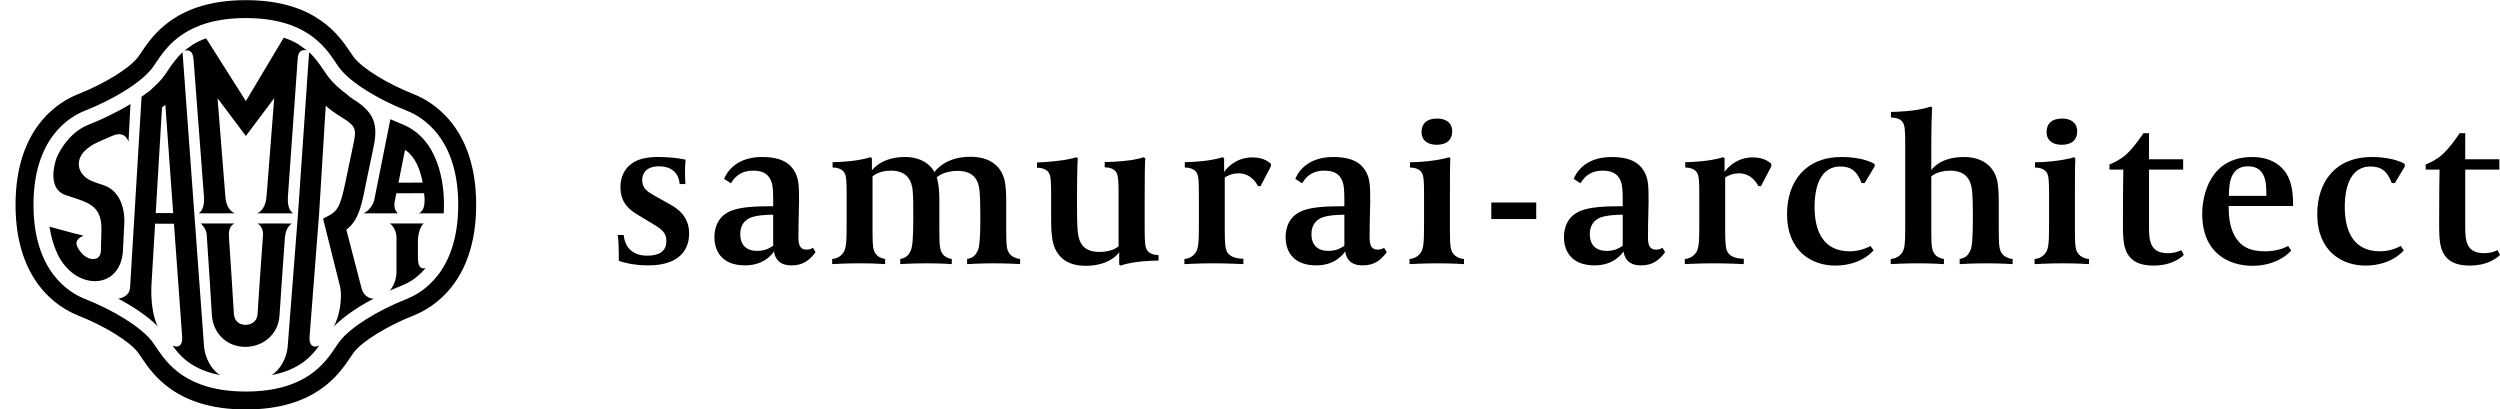 <svg width="397" height="65" viewBox="0 0 397 65" fill="none" xmlns="http://www.w3.org/2000/svg">
<g clip-path="url(#clip0_311_477)">
<path d="M102.931 42.144C100.597 42.144 98.889 41.651 98.264 41.42V40.598C98.264 38.264 98.098 37.314 98.098 37.314H99.053C99.219 39.417 100.631 40.598 102.733 40.598C104.245 40.598 105.823 40.204 105.823 38.264C105.823 36.887 104.936 36.329 103.752 35.604L101.354 34.159C99.908 33.307 98.525 32.189 98.525 29.694C98.525 28.183 99.118 26.738 100.498 25.85C101.483 25.194 102.896 24.931 104.441 24.931C107.137 24.931 108.878 25.358 108.878 25.358C108.878 25.358 108.779 26.081 108.779 27.329C108.779 28.774 108.845 29.233 108.845 29.233H107.925C107.893 28.248 107.3 26.409 104.638 26.409C102.766 26.409 101.977 27.427 101.977 28.576C101.977 29.923 102.797 30.416 103.883 31.04L106.151 32.321C107.17 32.879 109.436 34.063 109.436 37.083C109.436 38.759 108.747 42.144 102.931 42.144Z" fill="black"/>
<path d="M125.674 42.144C123.47 42.144 123.012 40.729 122.914 39.908C122.914 39.908 121.632 42.144 118.344 42.144C114.269 42.144 113.448 39.448 113.448 37.675C113.448 36.066 114.072 34.227 116.208 33.438C117.687 32.88 119.758 32.748 122.781 32.748V31.928C122.781 30.482 122.748 29.367 122.418 28.643C121.895 27.459 120.908 27.099 119.559 27.099C118.049 27.099 116.866 27.724 116.078 29.104L114.992 28.412C115.222 27.821 116.503 24.931 121.007 24.931C124.195 24.931 125.575 26.014 126.297 27.427C126.823 28.444 126.89 29.496 126.89 31.926C126.89 33.077 126.791 34.882 126.791 37.674C126.791 38.724 126.955 39.644 128.072 39.644C128.665 39.644 128.958 39.416 129.091 39.349L129.518 40.04C128.532 41.353 127.514 42.144 125.674 42.144ZM122.78 34.095C121.959 34.095 120.117 34.16 119.132 34.587C118.178 35.014 117.553 35.835 117.553 37.182C117.553 38.957 118.571 39.843 120.25 39.843C121.662 39.843 122.417 39.252 122.78 39.021V34.095Z" fill="black"/>
<path d="M157.813 41.815C155.514 41.815 153.575 41.945 153.575 41.945V41.124C154.594 40.961 154.954 40.437 155.249 39.844C155.544 39.253 155.678 37.872 155.678 34.555C155.678 32.815 155.645 31.238 155.546 30.286C155.416 28.906 154.857 27.133 152.062 27.133C149.763 27.133 148.744 28.183 148.744 28.183C148.744 28.183 149.171 29.104 149.171 31.862V36.592C149.171 39.221 149.27 39.745 149.697 40.335C150.024 40.796 150.617 41.059 151.143 41.123V41.943C151.143 41.943 149.565 41.814 147.199 41.814C144.767 41.814 142.961 41.943 142.961 41.943V41.123C143.979 40.96 144.307 40.435 144.604 39.843C144.899 39.252 145.032 37.84 145.032 34.52C145.032 32.782 145.032 31.204 144.932 30.251C144.801 28.905 144.209 27.098 141.481 27.098C139.477 27.098 138.557 28.017 138.557 28.017V36.59C138.557 39.219 138.654 39.744 139.082 40.334C139.409 40.794 140.034 41.057 140.56 41.121V41.942C140.56 41.942 138.852 41.812 136.519 41.812C134.316 41.812 132.149 41.942 132.149 41.942V41.121C132.543 41.121 133.265 40.924 133.792 40.299C134.384 39.613 134.448 38.626 134.448 35.507V31.072C134.448 28.806 134.416 27.887 134.054 27.361C133.561 26.637 132.509 26.605 132.214 26.605V25.751C132.214 25.751 134.12 25.751 136.223 25.423C137.635 25.194 138.226 24.962 138.226 24.962L138.457 25.127V27.064C138.457 27.064 139.869 24.929 143.714 24.929C147.33 24.929 148.381 27.327 148.381 27.327C148.381 27.327 149.959 24.896 154.068 24.896C157.386 24.896 158.865 26.505 159.424 28.245C159.721 29.166 159.787 30.677 159.787 31.826V36.589C159.787 39.151 159.886 39.776 160.378 40.366C160.673 40.727 161.265 41.056 161.99 41.121V41.942C161.99 41.942 160.213 41.815 157.813 41.815Z" fill="black"/>
<path d="M179.998 41.683C178.582 41.913 177.96 42.175 177.96 42.175L177.729 42.011V40.043C177.729 40.043 176.415 42.209 172.405 42.209C169.709 42.209 168.33 41.06 167.608 39.617C166.984 38.368 166.919 36.528 166.919 34.655V31.076C166.919 28.81 166.885 27.923 166.525 27.397C166.063 26.674 164.98 26.642 164.683 26.642V25.787C164.881 25.819 167.115 25.689 168.888 25.426C170.039 25.228 170.698 25.064 170.894 24.965L171.155 25.13C171.091 25.753 171.026 28.25 171.026 32.584C171.026 34.326 171.057 35.903 171.155 36.853C171.321 38.399 171.913 40.008 174.606 40.008C176.677 40.008 177.63 39.121 177.63 39.121V31.007C177.63 28.741 177.597 27.853 177.237 27.329C176.776 26.605 175.724 26.573 175.429 26.573V25.719C175.626 25.751 177.863 25.687 179.636 25.424C180.787 25.227 181.411 25.063 181.608 24.964L181.87 25.128C181.805 25.751 181.773 27.952 181.773 31.598V36.033C181.773 38.299 181.805 39.219 182.167 39.744C182.661 40.467 183.679 40.501 183.975 40.501V41.387C183.975 41.387 182.101 41.353 179.998 41.683Z" fill="black"/>
<path d="M200.176 29.563H199.782C199.619 29.3 198.763 27.526 196.693 27.526C195.509 27.526 194.82 27.987 194.491 28.183V36.59C194.491 38.858 194.589 39.615 194.951 40.138C195.443 40.925 196.725 41.09 197.449 41.09V41.943C197.449 41.943 195.051 41.814 192.618 41.814C190.383 41.814 188.082 41.943 188.082 41.943V41.123C188.476 41.123 189.199 40.925 189.726 40.3C190.317 39.615 190.383 38.659 190.383 35.541V31.072C190.383 28.806 190.349 27.887 189.989 27.361C189.496 26.637 188.444 26.605 188.147 26.605V25.751C188.147 25.751 190.055 25.751 192.157 25.423C193.57 25.194 194.161 24.962 194.161 24.962L194.391 25.127V27.294C195.148 26.244 196.625 24.994 198.894 24.994C200.799 24.994 201.62 25.849 201.818 26.013V26.408L200.176 29.563Z" fill="black"/>
<path d="M216.377 42.144C214.175 42.144 213.716 40.729 213.617 39.908C213.617 39.908 212.335 42.144 209.05 42.144C204.973 42.144 204.151 39.448 204.151 37.675C204.151 36.066 204.777 34.227 206.911 33.438C208.39 32.88 210.462 32.748 213.485 32.748V31.928C213.485 30.482 213.453 29.367 213.123 28.643C212.598 27.459 211.61 27.099 210.265 27.099C208.754 27.099 207.568 27.724 206.781 29.104L205.696 28.412C205.927 27.821 207.21 24.931 211.709 24.931C214.897 24.931 216.278 26.014 217.002 27.427C217.528 28.444 217.592 29.496 217.592 31.926C217.592 33.077 217.495 34.882 217.495 37.674C217.495 38.724 217.657 39.644 218.775 39.644C219.369 39.644 219.663 39.416 219.794 39.349L220.221 40.04C219.237 41.353 218.218 42.144 216.377 42.144ZM213.485 34.095C212.663 34.095 210.823 34.16 209.838 34.587C208.885 35.014 208.26 35.835 208.26 37.182C208.26 38.957 209.278 39.843 210.956 39.843C212.368 39.843 213.124 39.252 213.485 39.021V34.095Z" fill="black"/>
<path d="M228.273 41.815C225.974 41.815 223.836 41.945 223.836 41.945V41.124C224.23 41.124 224.954 40.926 225.481 40.302C226.073 39.616 226.138 38.628 226.138 35.51V31.075C226.138 28.809 226.107 27.889 225.743 27.363C225.25 26.64 224.202 26.608 223.906 26.608V25.754C224.103 25.787 226.304 25.722 228.078 25.426C229.228 25.228 229.886 25.064 230.083 24.965L230.312 25.13C230.247 25.753 230.247 30.417 230.247 31.797V36.592C230.247 39.086 230.344 39.811 230.837 40.368C231.165 40.764 231.792 41.092 232.482 41.124V41.945C232.482 41.945 230.74 41.815 228.273 41.815ZM228.144 22.993C226.763 22.993 225.743 22.338 225.743 20.956C225.743 19.643 226.567 18.822 228.208 18.822C229.589 18.822 230.609 19.48 230.609 20.858C230.609 22.172 229.788 22.993 228.144 22.993Z" fill="black"/>
<path d="M236.819 34.786V32.157H243.952V34.786H236.819Z" fill="black"/>
<path d="M260.578 42.144C258.378 42.144 257.918 40.729 257.821 39.908C257.821 39.908 256.538 42.144 253.252 42.144C249.176 42.144 248.355 39.448 248.355 37.675C248.355 36.066 248.979 34.227 251.114 33.438C252.593 32.88 254.666 32.748 257.687 32.748V31.928C257.687 30.482 257.655 29.367 257.326 28.643C256.801 27.459 255.814 27.099 254.468 27.099C252.956 27.099 251.771 27.724 250.981 29.104L249.899 28.412C250.13 27.821 251.413 24.931 255.911 24.931C259.1 24.931 260.479 26.014 261.205 27.427C261.731 28.444 261.796 29.496 261.796 31.926C261.796 33.077 261.699 34.882 261.699 37.674C261.699 38.724 261.862 39.644 262.979 39.644C263.571 39.644 263.866 39.416 263.998 39.349L264.425 40.04C263.44 41.353 262.422 42.144 260.578 42.144ZM257.687 34.095C256.866 34.095 255.026 34.16 254.042 34.587C253.087 35.014 252.462 35.835 252.462 37.182C252.462 38.957 253.481 39.843 255.158 39.843C256.571 39.843 257.327 39.252 257.687 39.021V34.095Z" fill="black"/>
<path d="M279.642 29.563H279.247C279.082 29.3 278.23 27.526 276.157 27.526C274.974 27.526 274.284 27.987 273.958 28.183V36.59C273.958 38.858 274.056 39.615 274.416 40.138C274.909 40.925 276.189 41.09 276.913 41.09V41.943C276.913 41.943 274.516 41.814 272.083 41.814C269.849 41.814 267.549 41.943 267.549 41.943V41.123C267.941 41.123 268.666 40.925 269.192 40.3C269.784 39.615 269.849 38.659 269.849 35.541V31.072C269.849 28.806 269.819 27.887 269.455 27.361C268.963 26.637 267.91 26.605 267.615 26.605V25.751C267.615 25.751 269.521 25.751 271.625 25.423C273.039 25.194 273.628 24.962 273.628 24.962L273.859 25.127V27.294C274.616 26.244 276.092 24.994 278.359 24.994C280.265 24.994 281.087 25.849 281.285 26.013V26.408L279.642 29.563Z" fill="black"/>
<path d="M296.108 29.069H295.614C294.892 27.131 293.905 26.441 292.23 26.441C289.47 26.441 288.155 28.97 288.155 32.879C288.155 36.458 289.372 39.907 293.742 39.907C295.681 39.907 297.028 39.055 297.028 39.055L297.521 39.744C297.521 39.744 295.681 42.174 291.408 42.174C287.761 42.174 283.783 39.941 283.783 33.996C283.783 28.807 286.74 24.931 292.427 24.931C296.073 24.931 297.685 26.048 297.685 26.048V26.441L296.108 29.069Z" fill="black"/>
<path d="M315.43 41.815C313.132 41.815 311.193 41.945 311.193 41.945V41.124C312.211 40.961 312.571 40.437 312.866 39.844C313.164 39.253 313.295 37.841 313.295 34.522C313.295 32.783 313.264 31.239 313.164 30.286C313 28.775 312.375 27.099 309.682 27.099C307.643 27.099 306.69 28.019 306.69 28.019V36.592C306.69 39.221 306.788 39.745 307.217 40.335C307.545 40.796 308.169 41.059 308.695 41.123V41.943C308.695 41.943 306.887 41.814 304.621 41.814C302.32 41.814 300.248 41.943 300.248 41.943V41.123C300.643 41.123 301.396 40.925 301.926 40.3C302.516 39.615 302.55 38.627 302.55 35.508V23.125C302.55 20.859 302.516 19.938 302.156 19.414C301.695 18.724 300.775 18.69 300.282 18.658V17.771C300.282 17.771 302.351 17.771 304.455 17.442C305.868 17.213 306.59 16.918 306.59 16.918L306.821 17.081C306.788 17.673 306.689 19.643 306.689 23.485V27.032C306.689 27.032 307.936 24.931 311.847 24.931C314.937 24.931 316.482 26.507 317.042 28.248C317.337 29.169 317.402 30.712 317.402 31.862V36.592C317.402 39.154 317.5 39.779 317.994 40.368C318.289 40.73 318.883 41.059 319.606 41.124V41.945C319.606 41.945 317.928 41.815 315.43 41.815Z" fill="black"/>
<path d="M327.528 41.815C325.226 41.815 323.089 41.945 323.089 41.945V41.124C323.483 41.124 324.207 40.926 324.735 40.302C325.326 39.616 325.391 38.628 325.391 35.51V31.075C325.391 28.809 325.359 27.889 324.999 27.363C324.505 26.64 323.455 26.608 323.158 26.608V25.754C323.357 25.787 325.557 25.722 327.332 25.426C328.479 25.228 329.137 25.064 329.335 24.965L329.564 25.13C329.497 25.753 329.497 30.417 329.497 31.797V36.592C329.497 39.086 329.596 39.811 330.089 40.368C330.417 40.764 331.044 41.092 331.733 41.124V41.945C331.73 41.943 329.99 41.815 327.528 41.815ZM327.394 22.993C326.014 22.993 324.996 22.338 324.996 20.956C324.996 19.643 325.819 18.822 327.461 18.822C328.839 18.822 329.858 19.48 329.858 20.858C329.859 22.172 329.037 22.993 327.394 22.993Z" fill="black"/>
<path d="M341.953 42.174C339.026 42.174 337.844 40.894 337.384 39.153C337.186 38.332 337.122 37.347 337.122 35.704C337.122 30.612 337.155 28.575 337.187 26.934H334.984V26.113C335.283 26.014 336.529 25.49 337.516 24.636C338.865 23.453 340.081 21.581 340.376 21.155H341.263V25.292H346.685V26.935H341.263V36.034C341.263 38.3 341.46 40.206 344.289 40.206C345.569 40.206 346.39 39.712 346.39 39.712L346.784 40.469C346.421 40.861 344.943 42.174 341.953 42.174Z" fill="black"/>
<path d="M353.916 32.716V32.88C353.916 33.832 353.982 34.721 354.178 35.605C355.098 39.548 357.794 39.908 359.699 39.908C361.54 39.908 362.757 39.385 363.349 39.057L363.842 39.78C363.284 40.469 361.244 42.209 357.697 42.209C353.982 42.209 349.713 40.239 349.713 33.965C349.713 30.877 351.024 24.932 357.631 24.932C360.819 24.932 362.361 26.476 363.019 27.461C363.975 28.972 364.138 30.713 364.138 32.52V32.718H353.916V32.716ZM359.897 30.779C359.897 28.972 359.768 26.409 356.973 26.409C354.213 26.409 353.95 29.069 353.95 31.105H359.896V30.779H359.897Z" fill="black"/>
<path d="M380.304 29.069H379.812C379.091 27.131 378.101 26.441 376.425 26.441C373.667 26.441 372.35 28.97 372.35 32.879C372.35 36.458 373.566 39.907 377.938 39.907C379.88 39.907 381.223 39.055 381.223 39.055L381.716 39.744C381.716 39.744 379.88 42.174 375.604 42.174C371.957 42.174 367.979 39.941 367.979 33.996C367.979 28.807 370.937 24.931 376.624 24.931C380.27 24.931 381.88 26.048 381.88 26.048V26.441L380.304 29.069Z" fill="black"/>
<path d="M392.167 42.174C389.243 42.174 388.06 40.894 387.601 39.153C387.402 38.332 387.336 37.347 387.336 35.704C387.336 30.612 387.37 28.575 387.403 26.934H385.201V26.113C385.498 26.014 386.746 25.49 387.733 24.636C389.079 23.453 390.297 21.581 390.59 21.155H391.478V25.292H396.901V26.935H391.478V36.034C391.478 38.3 391.678 40.206 394.503 40.206C395.786 40.206 396.607 39.712 396.607 39.712L397.001 40.469C396.637 40.861 395.16 42.174 392.167 42.174Z" fill="black"/>
<path d="M39.043 65.022C28.008 65.022 24.255 59.437 22.449 56.754C22.207 56.395 22 56.083 21.83 55.87C20.417 54.107 16.537 51.732 12.393 50.096C9.406 48.915 2.468 44.844 2.468 32.524C2.468 20.205 9.406 16.132 12.393 14.954C16.537 13.315 20.417 10.939 21.83 9.175C22 8.964 22.207 8.652 22.449 8.293C24.255 5.609 28.01 0.024 39.043 0.024C50.076 0.024 53.832 5.609 55.637 8.293C55.878 8.652 56.088 8.964 56.258 9.175C57.669 10.939 61.548 13.315 65.693 14.954C68.677 16.132 75.615 20.204 75.615 32.524C75.615 44.842 68.676 48.915 65.693 50.096C61.549 51.733 57.669 54.108 56.255 55.873C56.088 56.082 55.878 56.395 55.637 56.754C53.832 59.438 50.076 65.022 39.043 65.022ZM39.043 2.871C29.528 2.871 26.462 7.432 24.816 9.882C24.538 10.294 24.298 10.651 24.055 10.955C22.311 13.133 18.146 15.744 13.44 17.601C10.998 18.568 5.317 21.952 5.317 32.524C5.317 43.096 10.998 46.481 13.438 47.449C18.142 49.307 22.309 51.914 24.054 54.094C24.298 54.397 24.537 54.754 24.814 55.167C26.461 57.616 29.527 62.175 39.042 62.175C48.556 62.175 51.623 57.616 53.269 55.167C53.548 54.754 53.787 54.397 54.029 54.094C55.775 51.914 59.94 49.307 64.644 47.449C67.086 46.482 72.765 43.096 72.765 32.524C72.765 21.952 67.088 18.568 64.645 17.601C59.942 15.744 55.776 13.134 54.031 10.955C53.788 10.651 53.549 10.294 53.271 9.882C51.623 7.432 48.558 2.871 39.043 2.871ZM57.406 45.735C57.398 45.695 57.385 45.656 57.374 45.618L55.001 36.486C57.137 34.814 57.48 32.255 58.274 28.34C58.44 27.526 59.022 24.773 59.235 23.784C59.996 20.276 59.871 18.074 56.107 15.772C55.719 15.534 55.406 15.286 55.145 15.036C54 14.186 53.002 13.289 52.266 12.367C51.962 11.989 51.688 11.579 51.394 11.144C50.813 10.277 50.121 9.253 49.085 8.296L47.334 33.799L45.67 55.211C45.486 56.825 44.541 58.718 43.118 59.569C46.043 59.019 47.898 57.882 49.198 56.645C50.096 55.759 50.671 54.897 50.671 54.897C49.49 55.346 49.076 54.598 49.16 53.458L49.159 53.46L50.669 34.009L51.727 16.797C52.371 17.367 53.201 17.984 54.33 18.674C56.56 20.035 56.633 20.54 56.085 23.064C55.867 24.068 55.283 26.835 55.115 27.664C54.23 32.028 53.904 33.324 52.351 34.163L51.304 34.729L54.017 45.568C54.398 47.437 53.875 50.276 53.03 51.828C53.03 51.828 53.044 51.816 53.067 51.797C54.646 50.2 56.919 48.7 59.272 47.449L59.311 47.424C59.31 47.424 57.855 47.473 57.406 45.735ZM32.415 55.215L28.988 8.307C27.958 9.26 27.271 10.28 26.69 11.142C26.399 11.578 26.122 11.988 25.82 12.365C25.392 12.898 24.875 13.424 24.298 13.936C23.989 14.268 23.646 14.557 23.279 14.773C23.02 14.973 22.753 15.169 22.48 15.366L20.665 45.529C20.654 45.592 20.644 45.659 20.637 45.734C20.52 47.254 18.775 47.423 18.775 47.423L18.812 47.445C21.167 48.698 23.442 50.198 25.021 51.796C25.044 51.816 25.056 51.827 25.056 51.827C24.178 50.213 23.943 47.26 24.049 45.343C24.05 45.311 24.05 45.282 24.05 45.251L24.628 35.522L27.626 35.53L28.924 53.458C29.008 54.598 28.593 55.346 27.414 54.897C27.414 54.897 27.99 55.762 28.889 56.648C30.189 57.885 32.045 59.017 34.965 59.569C33.544 58.717 32.6 56.83 32.415 55.215ZM24.729 33.832L25.727 17.074L26.256 16.633L27.502 33.842L24.729 33.832ZM45.248 37.642C45.266 37.591 45.279 37.533 45.284 37.471C45.366 36.166 46.302 35.498 46.302 35.498H45.401C45.401 35.494 45.401 35.49 45.401 35.486H41.895C41.895 35.49 41.895 35.494 41.895 35.498H40.889C41.573 35.871 41.745 36.627 41.778 37.133C41.521 40.697 41.031 47.616 40.9 49.825C40.805 51.465 39.335 51.581 39.042 51.587C38.642 51.593 37.32 51.5 37.142 49.897C37.032 47.854 36.603 41.345 36.355 37.628C36.364 37.624 36.372 37.62 36.372 37.62C36.372 37.62 36.101 36.066 37.23 35.487H31.858C31.945 35.556 32.638 36.108 32.819 37.139C33.054 40.673 33.538 47.976 33.651 50.13L33.658 50.212C33.947 53.098 36.129 55.083 38.985 55.083C39.028 55.083 39.071 55.083 39.114 55.083C41.594 55.03 44.203 53.279 44.392 50.029C44.517 47.886 44.988 41.276 45.248 37.642ZM66.368 40.957V38.03C66.368 38.03 66.435 36.237 67.282 35.486H66.368H62.962H61.914C61.914 35.486 62.962 36.208 62.962 37.788V43.27C62.954 43.683 62.849 45.013 61.914 46.148C62.297 45.968 62.635 45.826 62.962 45.691V45.694C63.25 45.57 63.534 45.454 63.813 45.343C65.079 44.845 66.105 44.122 66.942 43.27C67.164 43.039 67.348 42.832 67.457 42.701C67.495 42.654 67.532 42.607 67.572 42.558C66.567 42.861 66.368 41.86 66.368 40.957ZM15.088 44.645C15.171 44.645 15.255 44.642 15.337 44.638C17.872 44.511 19.402 42.427 19.524 39.79C19.599 38.15 19.681 36.531 19.75 35.184C19.763 32.058 18.41 30.057 16.45 29.41L15.322 29.031C15.248 28.994 15.138 28.951 14.988 28.902C12.421 28.058 11.797 25.739 13.365 24.047C13.962 23.453 14.676 22.948 15.511 22.588C16.26 22.264 17.067 21.911 17.859 21.557C17.909 21.545 17.963 21.528 18.026 21.502C19.792 20.784 20.342 22.283 20.41 22.503L20.718 16.524C19.606 17.198 18.435 17.825 17.279 18.383C16.354 18.839 15.301 19.315 14.148 19.761C14.002 19.818 13.859 19.88 13.717 19.945C13.377 20.104 13.063 20.28 12.759 20.471C12.709 20.503 12.66 20.535 12.61 20.568C12.543 20.611 12.479 20.656 12.415 20.702C10.909 21.774 9.763 23.334 8.986 25.056C8.07 27.821 8.297 30.274 10.424 30.977L12.25 31.58C14.758 32.41 16.189 33.348 16.104 36.563C16.102 36.579 16.104 36.593 16.104 36.613C16.069 37.624 16.04 38.702 16.019 39.776C16.004 40.62 15.594 41.103 14.867 41.138C14.84 41.142 14.814 41.142 14.786 41.142C14.062 41.142 13.207 40.701 12.498 39.58C12.468 39.527 12.436 39.467 12.389 39.392C11.501 37.977 13.281 37.436 13.281 37.436L12.117 37.125L12.111 37.152L7.851 35.992V35.996C7.853 36.006 7.856 36.014 7.857 36.026C8.11 37.597 8.582 39.343 9.441 40.933C10.919 43.472 13.1 44.646 15.088 44.645ZM59.424 31.804C59.42 31.805 59.417 31.807 59.417 31.807C59.245 32.669 58.344 33.672 57.694 33.874H63.222C63.165 33.837 62.475 33.37 62.657 32.11L62.94 30.694L67.355 30.68C67.387 31.003 67.41 31.325 67.43 31.641L67.429 31.645C67.445 32.597 67.278 33.545 66.504 33.872H70.467C70.496 33.366 70.507 32.91 70.507 32.523C70.507 29.463 69.855 22.089 63.814 19.702C63.234 19.472 62.628 19.215 62.013 18.939L61.992 18.932L59.424 31.804ZM64.318 23.798C64.367 23.832 64.414 23.865 64.461 23.897C65.951 24.942 66.73 26.904 67.12 28.997L63.277 29.009L64.318 23.798ZM30.707 9.267C30.716 9.365 30.73 9.445 30.743 9.516L32.398 31.367C32.394 31.371 32.39 31.374 32.39 31.374C32.474 32.445 32.188 33.541 31.544 33.875H31.549V33.872H37.299C37.243 33.857 35.964 33.462 35.796 31.247C35.793 31.221 35.789 31.199 35.786 31.174L34.545 15.594L39.043 21.592L43.543 15.594L42.34 31.043C42.329 31.107 42.319 31.175 42.315 31.249C42.151 33.405 40.936 33.836 40.819 33.874H46.563C45.92 33.538 45.639 32.444 45.721 31.377C45.721 31.377 45.717 31.374 45.71 31.37L47.286 9.164C47.464 7.516 48.733 8.017 48.733 8.017C48.733 8.017 48.015 7.466 47.433 7.075L47.435 7.057C46.76 6.649 45.977 6.282 45.061 5.98L39.044 16.049L32.73 6.079C31.9 6.375 31.185 6.726 30.562 7.112V7.122C30.027 7.48 29.377 7.975 29.274 8.054C29.268 8.058 29.262 8.063 29.257 8.067C29.303 8.049 30.555 7.584 30.707 9.267Z" fill="black"/>
</g>
<defs>
<clipPath id="clip0_311_477">
<rect width="397" height="65" fill="white"/>
</clipPath>
</defs>
</svg>
